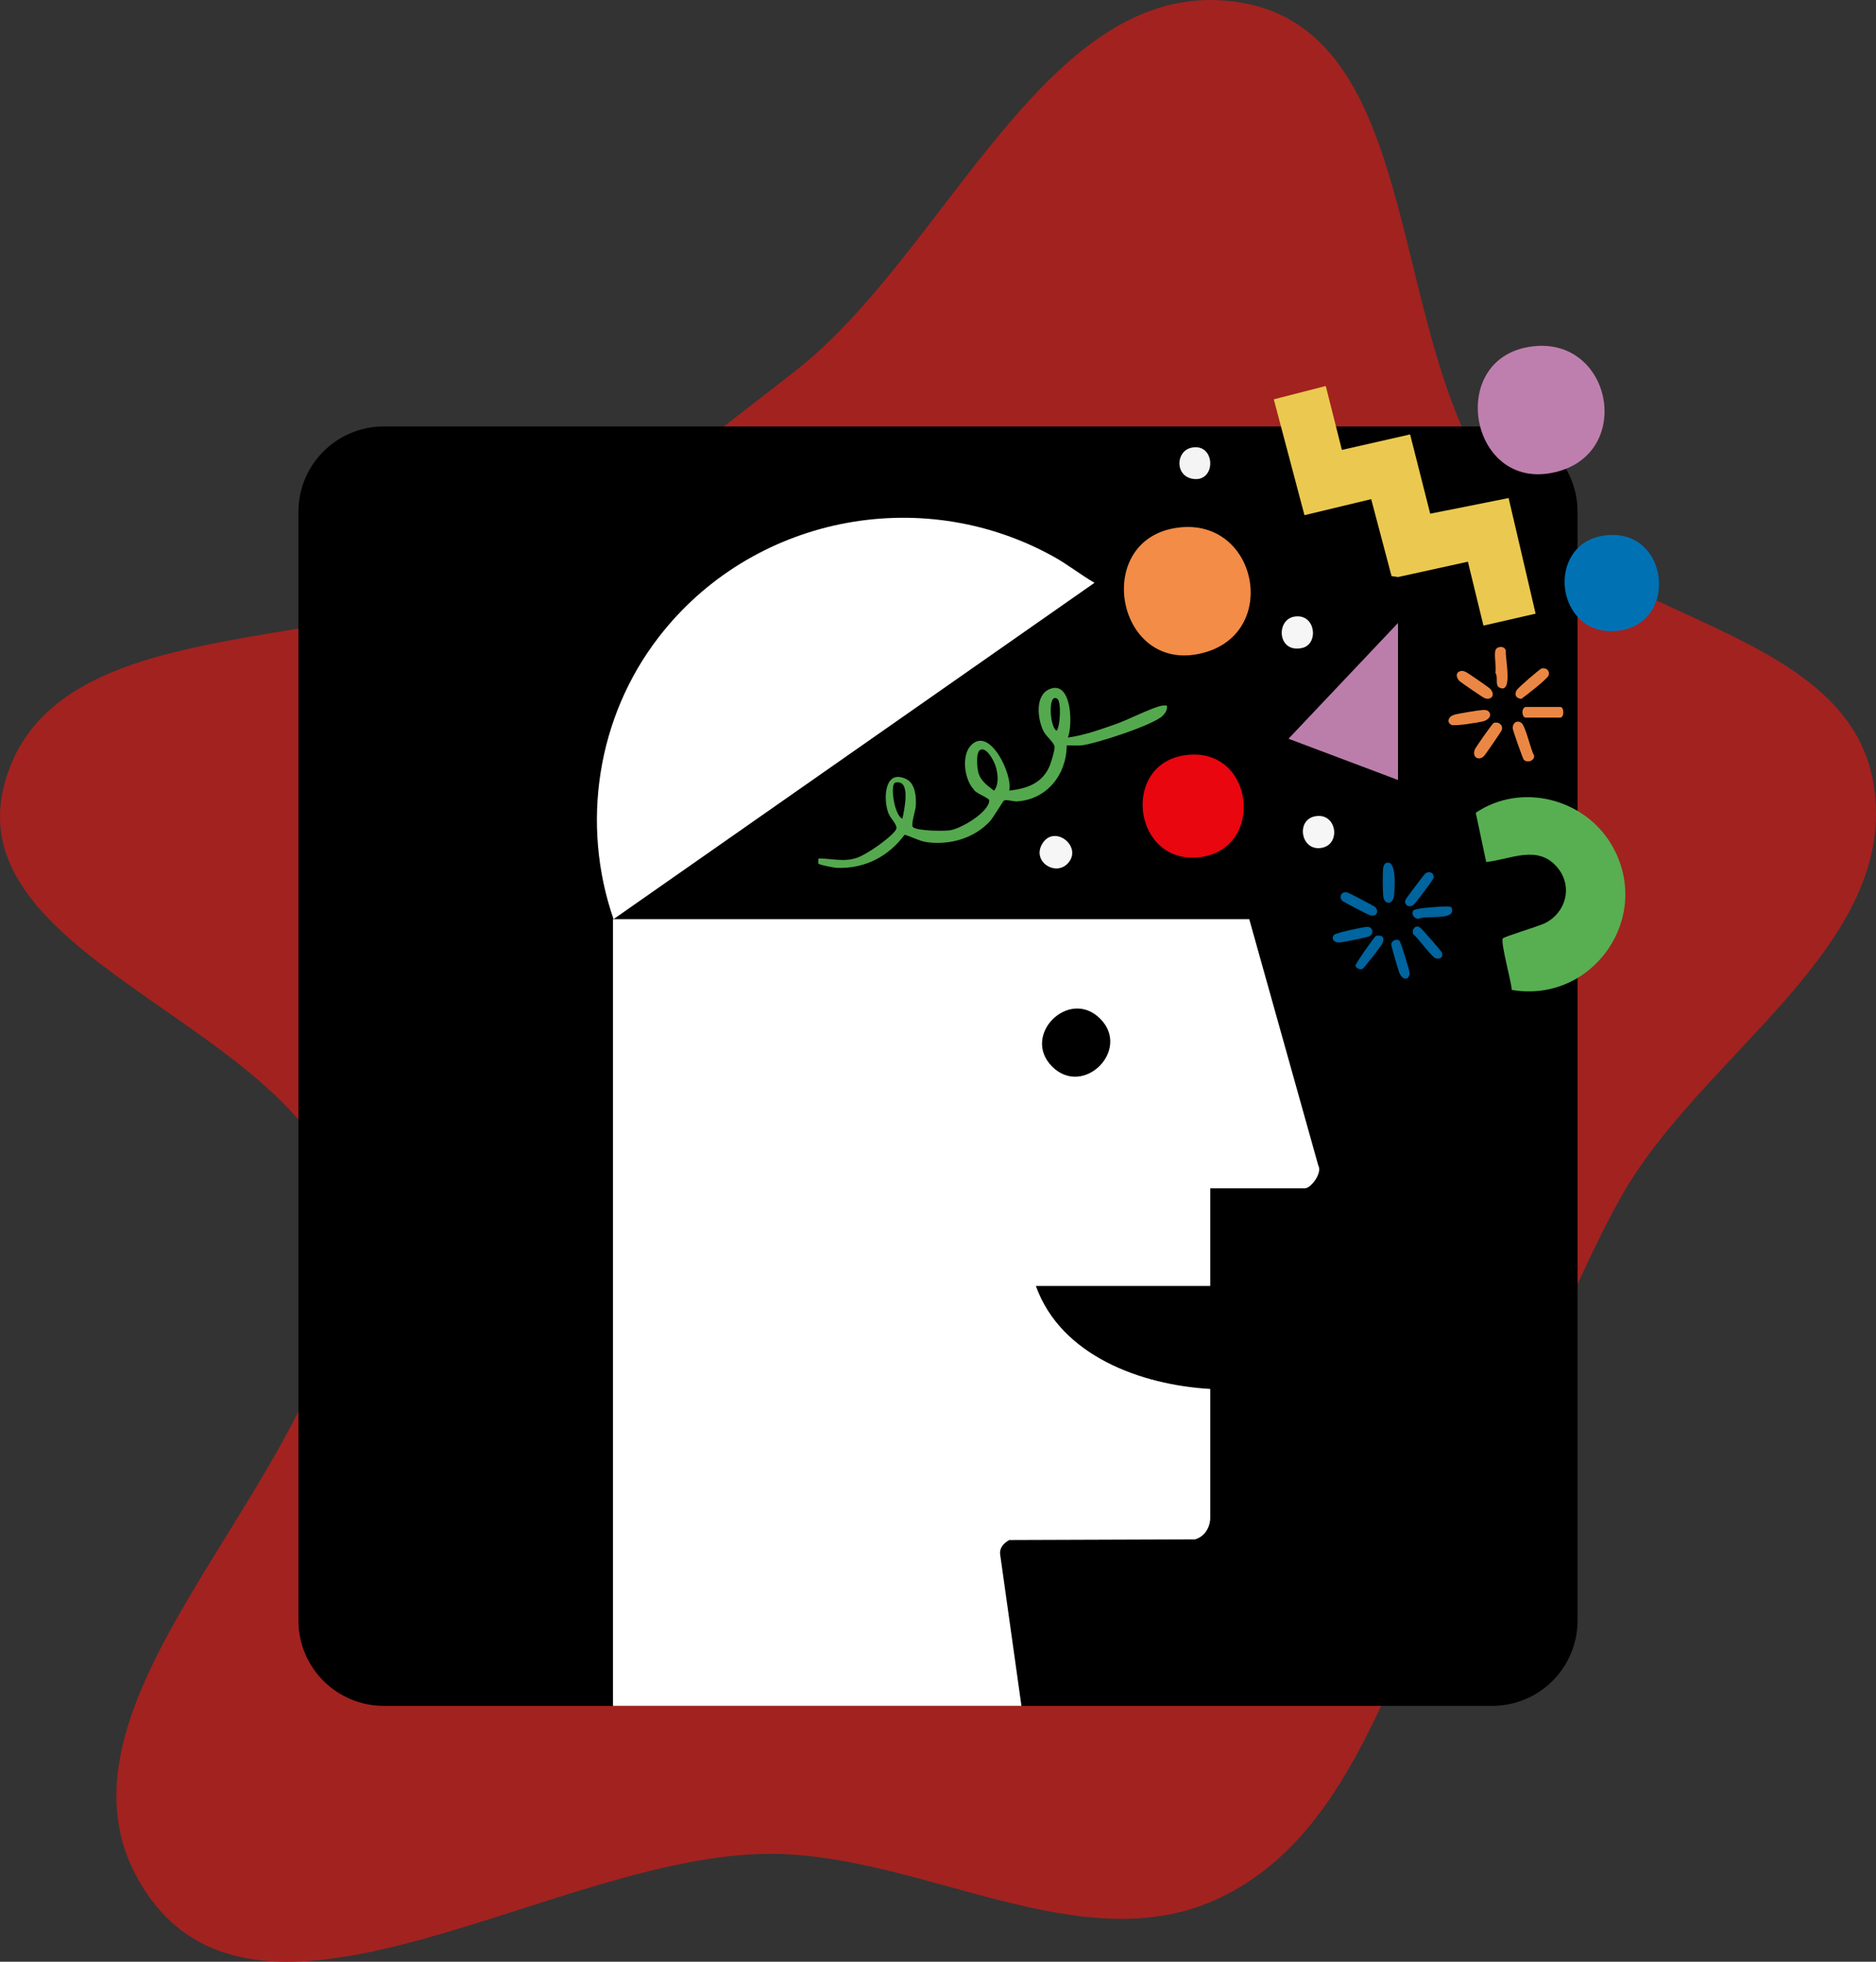 <svg width="88" height="92" viewBox="0 0 88 92" fill="none" xmlns="http://www.w3.org/2000/svg">
<rect x="0" y="0" width="88" height="92" fill="#333333" stroke="none"/>
<path d="M58.277 0.134C67.022 1.678 64.936 16.417 70.526 23.332C75.207 29.122 86.666 29.405 87.884 36.757C89.15 44.4 79.72 49.461 75.979 56.241C73.291 61.111 71.709 66.235 68.95 71.066C65.353 77.361 63.795 85.819 57.28 88.976C50.811 92.111 43.375 86.975 36.19 86.941C26.219 86.892 12.388 97.036 6.841 88.731C0.607 79.398 17.591 68.094 16.161 56.955C15.052 48.313 -1.947 45.309 0.185 36.863C2.315 28.424 16.066 30.88 23.761 26.848C28.694 24.264 32.829 20.862 37.235 17.452C44.543 11.796 49.185 -1.472 58.277 0.134Z" fill="#A2221F"/>
<path d="M14 24C14 21.791 15.791 20 18 20H70C72.209 20 74 21.791 74 24V76C74 78.209 72.209 80 70 80H18C15.791 80 14 78.209 14 76V24Z" fill="black"/>
<path d="M56.77 55.728V60.309H48.591C49.767 63.59 53.537 64.951 56.77 65.138V71.235C56.746 71.663 56.489 72.075 56.053 72.192L47.345 72.223C47.088 72.363 46.87 72.596 46.917 72.907L47.914 80H28.753V43.106H58.6L61.84 54.663C62.035 54.997 61.505 55.728 61.209 55.728H56.778H56.77ZM51.606 47.772C50.141 46.31 47.89 48.558 49.355 50.02C50.819 51.482 53.07 49.234 51.606 47.772Z" fill="white"/>
<path d="M51.341 27.332L28.78 43.106C27.236 38.649 28.004 33.623 30.903 29.876C35.218 24.28 43.098 22.633 49.369 26.075C50.058 26.45 50.668 26.942 51.341 27.332Z" fill="white"/>
<g clip-path="url(#clip0_379_423)">
<path d="M62.19 18.103L62.945 21.1L66.146 20.373L67.088 24.091L70.767 23.358L72.032 28.779L69.586 29.339L68.857 26.342L65.578 27.062L65.275 27.017L64.32 23.409L61.19 24.161L59.751 18.727L62.19 18.103Z" fill="#EBC950"/>
<path d="M70.915 46.433C70.909 46.08 70.373 44.182 70.496 44.009C70.554 43.925 72.168 43.443 72.471 43.295C73.458 42.8 73.787 41.584 73.071 40.703C72.148 39.577 70.877 40.304 69.715 40.426L69.225 38.117C71.348 36.683 74.317 37.442 75.594 39.616C77.576 42.98 74.723 47.07 70.922 46.427L70.915 46.433Z" fill="#57AF51"/>
<path d="M71.89 16.244C75.562 15.801 76.627 21.094 73.129 22.097C68.96 23.293 67.734 16.746 71.89 16.244Z" fill="#BF7FAE"/>
<path d="M55.291 24.74C58.963 24.297 60.028 29.59 56.53 30.593C52.361 31.789 51.135 25.242 55.291 24.74Z" fill="#F28C46"/>
<path d="M65.578 36.58L60.441 34.645L65.578 29.216V36.58Z" fill="#BB7EAB"/>
<path d="M55.601 35.416C58.853 34.972 59.383 39.841 56.266 40.201C53.148 40.561 52.554 35.834 55.601 35.416Z" fill="#E9060F"/>
<path d="M50.102 34.587C50.87 34.484 51.599 34.214 52.329 33.963C52.922 33.757 53.974 33.21 54.471 33.101C54.562 33.082 54.646 33.082 54.736 33.088C54.762 33.294 54.684 33.416 54.549 33.558C54.149 33.989 51.393 34.883 50.748 34.953C50.509 34.979 50.27 34.953 50.038 34.96C50.031 36.323 49.108 37.507 47.688 37.584C47.514 37.59 47.198 37.481 47.095 37.545C47.043 37.577 46.591 38.349 46.436 38.516C45.694 39.314 44.578 39.635 43.506 39.5C43.119 39.449 42.796 39.249 42.435 39.147C41.673 40.169 40.589 40.735 39.292 40.703C39.157 40.703 38.447 40.568 38.395 40.504C38.363 40.465 38.395 40.33 38.389 40.259C39.014 40.259 39.589 40.439 40.202 40.227C40.654 40.073 41.764 39.307 42.022 38.921C42.157 38.722 41.783 38.413 41.673 38.137C41.415 37.455 41.493 36.034 42.519 36.542C42.938 36.748 42.984 37.378 42.958 37.796C42.945 38.015 42.712 38.696 42.829 38.793C43.055 38.973 44.236 38.979 44.545 38.941C45.068 38.876 46.385 38.092 46.404 37.545C46.404 37.41 45.733 37.198 45.675 37.018C45.242 36.568 45.094 35.468 45.52 34.985C46.411 33.976 47.527 36.362 47.34 37.076C48.185 36.986 48.921 36.722 49.25 35.886C49.321 35.706 49.47 35.204 49.47 35.037C49.47 34.844 49.076 34.535 48.96 34.31C48.669 33.757 48.527 32.606 49.237 32.316C50.276 31.892 50.328 33.995 50.096 34.58L50.102 34.587ZM49.599 32.773C49.147 32.458 49.231 34.104 49.566 34.272C49.741 34.034 49.786 32.908 49.599 32.773ZM46.01 35.153C45.765 35.23 45.836 35.944 45.875 36.15C45.959 36.593 46.294 36.825 46.63 37.082C46.869 36.78 46.811 36.291 46.707 35.944C46.636 35.706 46.307 35.063 46.017 35.153H46.01ZM42.332 38.394C42.409 38.002 42.758 36.523 41.996 36.703C41.738 36.767 41.944 38.252 42.332 38.394Z" fill="#54A94E"/>
<path d="M75.272 25.113C78.292 24.708 78.802 29.255 75.879 29.583C72.955 29.911 72.432 25.493 75.272 25.113Z" fill="#0072B4"/>
<path d="M50.083 40.497C49.502 41.108 48.405 40.401 48.883 39.584C49.444 38.619 50.825 39.712 50.083 40.497Z" fill="#F6F6F6"/>
<path d="M60.738 28.914C61.719 28.773 61.874 30.207 61.087 30.387C59.918 30.657 59.828 29.043 60.738 28.914Z" fill="#F6F6F6"/>
<path d="M61.674 38.285C62.693 38.072 62.926 39.571 62.022 39.758C61.028 39.963 60.764 38.471 61.674 38.285Z" fill="#F6F6F6"/>
<path d="M55.91 20.991C57.04 20.772 57.072 22.669 55.923 22.451C55.104 22.296 55.149 21.139 55.91 20.991Z" fill="#F4F4F4"/>
<path d="M71.477 35.629C71.425 35.571 70.974 34.272 70.961 34.169C70.941 33.911 71.154 33.751 71.361 33.898C71.567 34.046 71.793 35.146 71.961 35.429C71.993 35.686 71.638 35.796 71.477 35.629Z" fill="#EB8744"/>
<path d="M69.818 33.352C70.018 33.551 69.818 33.757 69.599 33.821C69.379 33.886 68.224 34.066 68.082 33.995C67.85 33.879 67.934 33.622 68.179 33.532C68.36 33.468 69.36 33.307 69.573 33.294C69.657 33.294 69.754 33.294 69.818 33.358V33.352Z" fill="#EB8744"/>
<path d="M70.064 33.905C70.29 33.828 70.509 33.989 70.451 34.227C70.431 34.297 69.683 35.384 69.612 35.455C69.354 35.706 69.044 35.506 69.179 35.153C69.212 35.063 69.993 33.937 70.064 33.911V33.905Z" fill="#EB8744"/>
<path d="M68.502 31.474C68.605 31.448 68.663 31.474 68.754 31.512C68.85 31.551 69.825 32.226 69.902 32.303C70.154 32.574 69.98 32.85 69.651 32.747C69.58 32.728 68.528 32.001 68.457 31.937C68.308 31.776 68.263 31.545 68.502 31.474Z" fill="#EB8744"/>
<path d="M70.147 30.496C70.199 30.316 70.561 30.258 70.638 30.509C70.586 30.792 70.999 32.574 70.335 32.246C70.109 32.13 70.29 31.75 70.147 31.558C70.199 31.274 70.076 30.741 70.147 30.496Z" fill="#EB8744"/>
<path d="M72.323 31.345C72.535 31.307 72.703 31.448 72.645 31.667C72.6 31.834 71.574 32.625 71.367 32.773C71.116 32.76 71.019 32.58 71.148 32.361C71.213 32.252 72.232 31.364 72.323 31.345Z" fill="#EB8744"/>
<path d="M71.561 33.153H73.187C73.381 33.153 73.381 33.654 73.187 33.654H71.561C71.406 33.654 71.329 33.23 71.561 33.153Z" fill="#EB8744"/>
<path d="M65.056 40.465C65.527 40.33 65.43 41.758 65.385 42.041C65.32 42.439 64.933 42.433 64.888 42.047C64.856 41.816 64.849 40.883 64.888 40.671C64.907 40.574 64.959 40.484 65.056 40.459V40.465Z" fill="#00629C"/>
<path d="M67.192 40.967C67.23 41.005 67.263 41.102 67.256 41.16C67.243 41.237 66.404 42.356 66.314 42.426C66.088 42.613 65.849 42.42 65.927 42.201C65.953 42.131 66.792 41.025 66.856 40.967C66.947 40.889 67.108 40.877 67.198 40.967H67.192Z" fill="#00649F"/>
<path d="M67.314 42.536C67.482 42.529 67.973 42.471 68.082 42.549C68.366 43.211 66.934 42.896 66.546 43.089C66.353 43.108 66.172 42.864 66.295 42.703C66.366 42.6 67.147 42.549 67.321 42.536H67.314Z" fill="#00649F"/>
<path d="M64.307 43.526C64.43 43.648 64.378 43.854 64.204 43.919C64.042 43.977 62.932 44.208 62.79 44.202C62.59 44.202 62.422 44.028 62.571 43.848C62.655 43.745 63.926 43.475 64.126 43.468C64.191 43.468 64.268 43.481 64.32 43.526H64.307Z" fill="#00649F"/>
<path d="M62.965 42.246C62.79 42.066 62.919 41.783 63.197 41.854C63.287 41.873 64.462 42.491 64.513 42.542C64.694 42.742 64.584 43.012 64.262 42.922C64.165 42.896 63.016 42.298 62.965 42.246Z" fill="#00649F"/>
<path d="M65.43 44.086C65.501 44.066 65.572 44.066 65.636 44.105C65.701 44.144 66.114 45.488 66.12 45.617C66.133 45.964 65.778 46.035 65.617 45.559C65.565 45.404 65.256 44.362 65.262 44.292C65.262 44.202 65.346 44.111 65.43 44.086Z" fill="#00649F"/>
<path d="M66.437 43.456C66.527 43.436 66.553 43.468 66.617 43.507C66.714 43.571 67.618 44.607 67.637 44.678C67.702 44.896 67.566 44.98 67.366 44.948C67.166 44.916 66.527 43.983 66.301 43.822C66.217 43.7 66.301 43.488 66.437 43.456Z" fill="#00649F"/>
<path d="M64.526 43.899C64.604 43.854 64.81 43.874 64.862 43.944C64.92 44.047 64.888 44.144 64.843 44.247C64.791 44.362 63.978 45.417 63.907 45.443C63.784 45.481 63.603 45.404 63.584 45.288C63.571 45.205 64.455 43.951 64.526 43.906V43.899Z" fill="#00649F"/>
</g>
<defs>
<clipPath id="clip0_379_423">
<rect width="40.659" height="30.871" fill="white" transform="translate(37.788 16)"/>
</clipPath>
</defs>
</svg>
